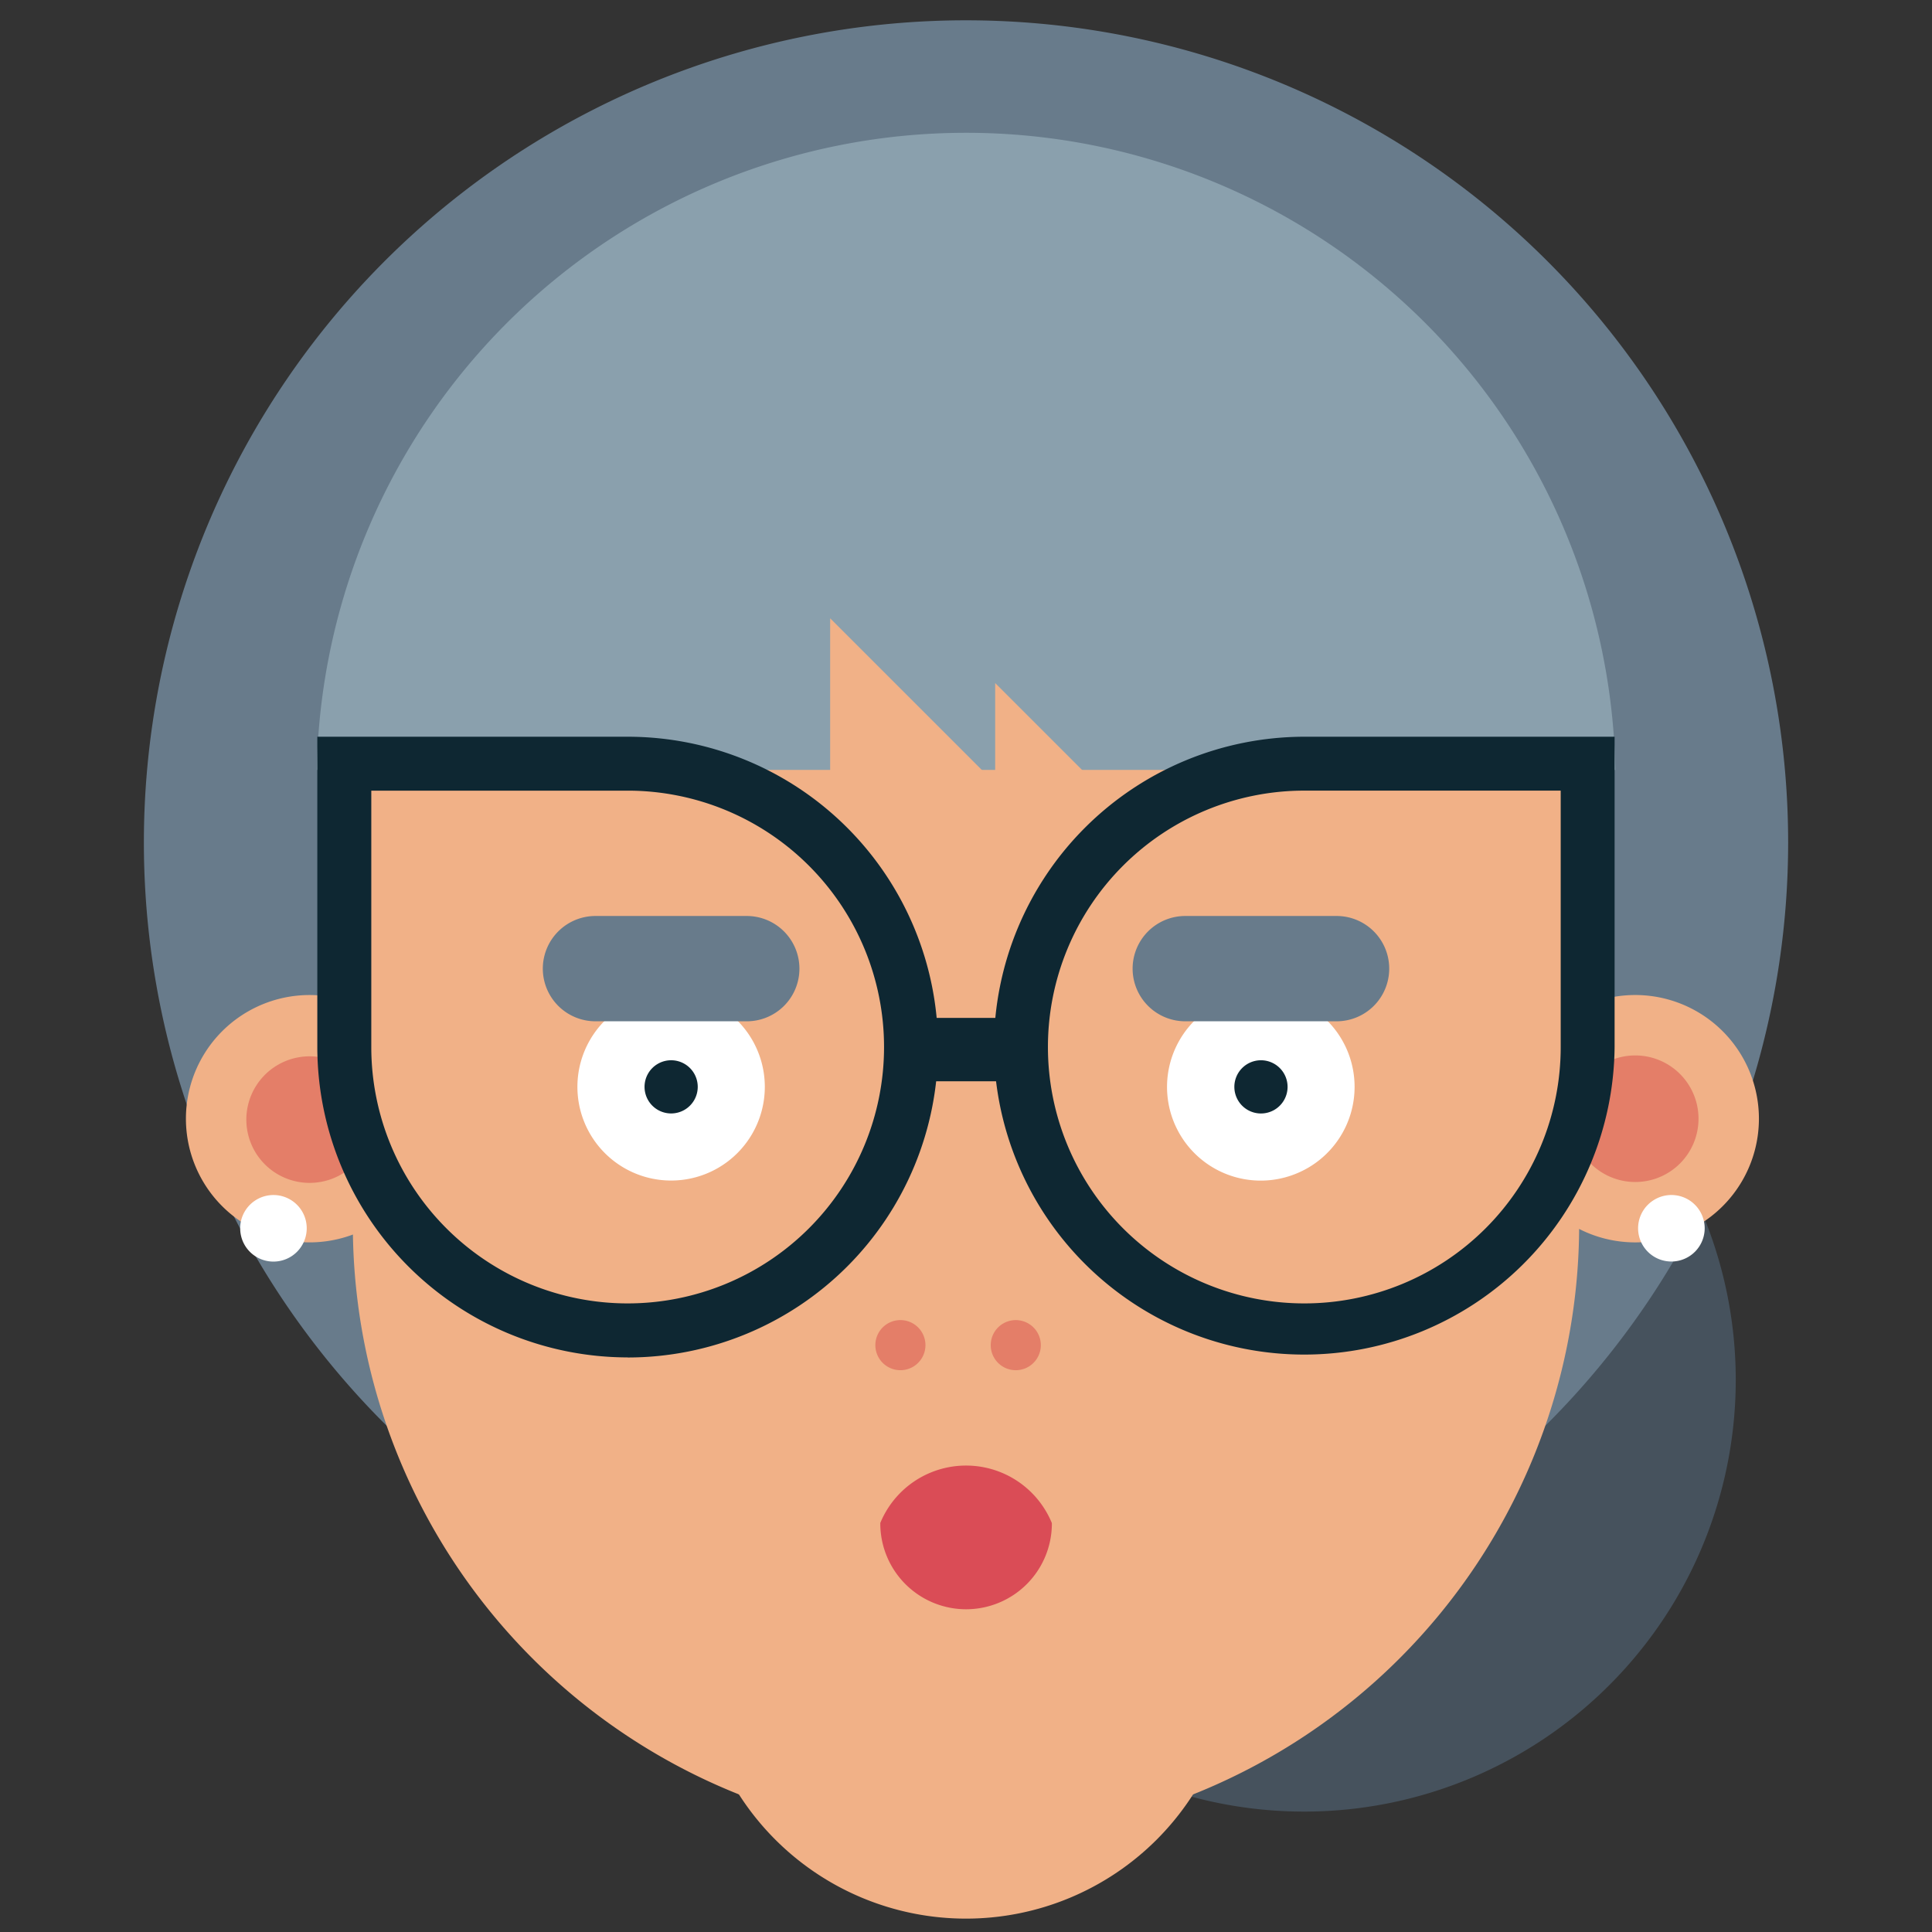 <svg xmlns="http://www.w3.org/2000/svg" width="150" height="150" fill="none"><rect width="100%" height="100%" fill="#333333" stroke="none"/><g clip-path="url(#a)"><g clip-path="url(#b)"><path fill="#46525D" d="M134.763 107.138a33.52 33.52 0 0 1-20.69 30.962 33.512 33.512 0 0 1-45.695-24.425 33.515 33.515 0 1 1 66.385-6.537"/><path fill="#687B8B" d="M138.831 65.407a63.84 63.84 0 0 1-39.403 58.971 63.83 63.83 0 1 1 39.403-58.971"/><path fill="#F1B187" d="M95.935 128.024a20.935 20.935 0 1 1-41.87.005 20.935 20.935 0 0 1 41.87-.005"/><path fill="#F1B187" d="M122.605 95.098a47.6 47.6 0 0 1-13.943 33.66 47.6 47.6 0 0 1-33.66 13.943 47.604 47.604 0 0 1-47.607-47.603V66.29a47.606 47.606 0 0 1 47.607-47.603 47.604 47.604 0 0 1 47.603 47.603V95.1Z"/><path fill="#F1B187" d="M122.605 88.762a47.6 47.6 0 0 1-13.943 33.66 47.604 47.604 0 0 1-81.267-33.66v-28.81a47.605 47.605 0 0 1 47.607-47.603 47.603 47.603 0 0 1 47.603 47.603z"/><path fill="#fff" d="M105.17 84.383a7.27 7.27 0 0 1-4.492 6.72 7.273 7.273 0 0 1-6.824-12.77 7.274 7.274 0 0 1 11.316 6.05"/><path fill="#0E2732" d="M99.967 84.383a2.066 2.066 0 1 1-4.132.003 2.066 2.066 0 0 1 4.132-.003"/><path fill="#687B8B" d="M107.858 75.206a4.085 4.085 0 0 1-4.087 4.087H92.024a4.09 4.09 0 0 1-4.088-4.087 4.09 4.09 0 0 1 4.088-4.089h11.747a4.084 4.084 0 0 1 4.087 4.089"/><path fill="#fff" d="M59.38 84.383a7.275 7.275 0 1 1-14.55-.002 7.275 7.275 0 0 1 14.55.002"/><path fill="#0E2732" d="M54.172 84.383a2.064 2.064 0 1 1-4.13 0 2.064 2.064 0 0 1 4.13 0"/><path fill="#687B8B" d="M62.067 75.206a4.084 4.084 0 0 1-4.088 4.087H46.233a4.09 4.09 0 0 1-4.089-4.087 4.09 4.09 0 0 1 4.089-4.089h11.746a4.09 4.09 0 0 1 4.088 4.089"/><path fill="#8AA0AD" d="M125.415 59.774a50.417 50.417 0 0 0-50.41-49.464 50.42 50.42 0 0 0-50.41 49.464z"/><path fill="#F1B187" d="M136.562 86.856a9.603 9.603 0 1 1-19.206 0 9.603 9.603 0 0 1 19.206 0"/><path fill="#E47E68" d="M131.872 86.856a4.91 4.91 0 0 1-8.385 3.473 4.92 4.92 0 0 1-1.065-5.353 4.912 4.912 0 0 1 9.45 1.88"/><path fill="#fff" d="M132.352 95.363a2.586 2.586 0 0 1-4.41 1.828 2.577 2.577 0 0 1 .392-3.975 2.58 2.58 0 0 1 3.261.322c.484.484.756 1.14.757 1.825"/><path fill="#F1B187" d="M14.435 86.856a9.602 9.602 0 1 0 19.204 0 9.602 9.602 0 0 0-19.204 0"/><path fill="#E47E68" d="M19.126 86.856a4.913 4.913 0 1 0 9.825 0 4.913 4.913 0 0 0-9.825 0"/><path fill="#fff" d="M18.648 95.363a2.582 2.582 0 0 0 4.41 1.828 2.583 2.583 0 1 0-4.41-1.828"/><path fill="#F1B187" d="M77.762 61.31H64.453V48.005z"/><path fill="#F1B187" d="M85.545 61.31h-8.28v-8.279l8.28 8.28Z"/><path fill="#DA4C56" d="M81.662 118.273v-.031a7.202 7.202 0 0 0-13.316 0v.042a6.662 6.662 0 0 0 11.37 4.71 6.66 6.66 0 0 0 1.951-4.71z"/><path fill="#0E2732" d="M48.732 105.389a24.125 24.125 0 0 1-24.096-24.1V57.2h24.096a24.097 24.097 0 1 1 0 48.195v-.005ZM28.827 61.386v19.906a19.905 19.905 0 1 0 19.905-19.906zM77.168 81.29a24.125 24.125 0 0 1 24.099-24.09h24.09v24.09a24.098 24.098 0 0 1-48.194 0zm24.099-19.906a19.906 19.906 0 1 0 19.906 19.906V61.384z"/><path fill="#0E2732" d="M77.92 79.03h-5.87v4.92h5.87z"/><path fill="#E47E68" d="M71.852 104.436a1.945 1.945 0 1 1-3.89.002 1.945 1.945 0 0 1 3.89-.002m8.958 0a1.944 1.944 0 1 1-3.89.003 1.944 1.944 0 0 1 3.89-.003"/></g></g><defs><clipPath id="a"><path fill="#fff" d="M0 0h150v150H0z"/></clipPath><clipPath id="b"><path fill="#fff" d="M11.171 0h127.66v150H11.171z"/></clipPath></defs></svg>